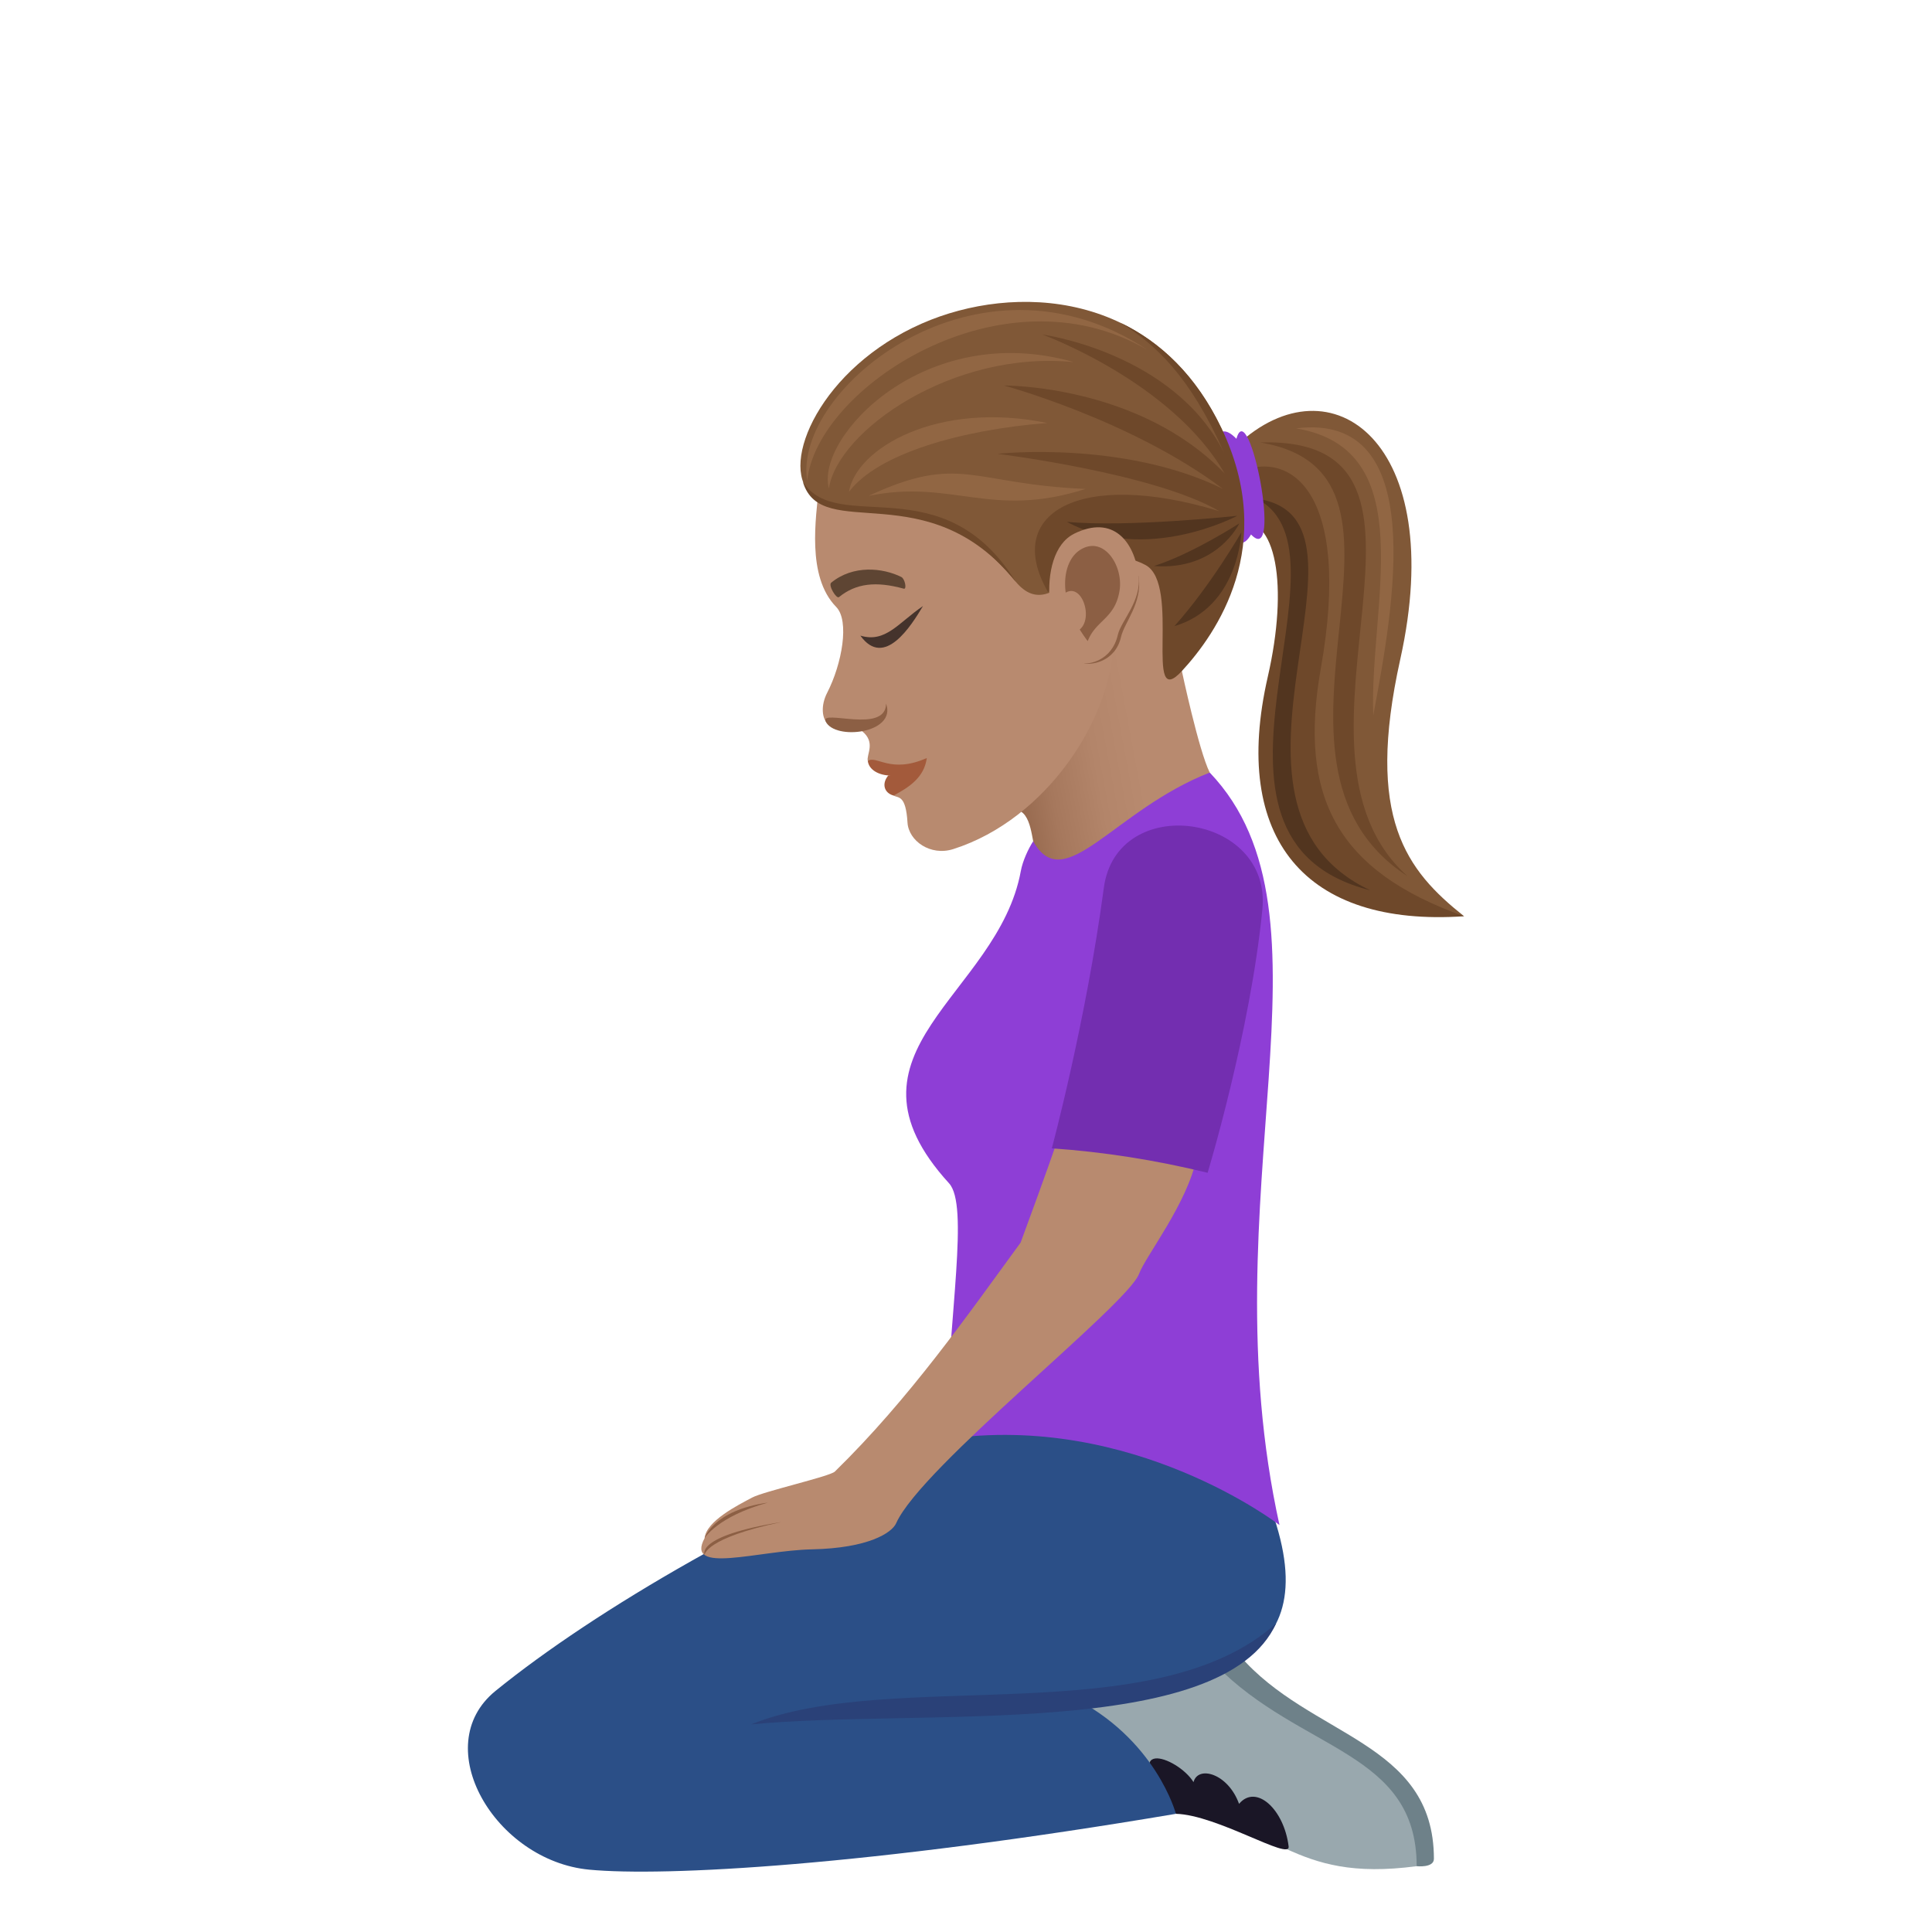 <svg xmlns="http://www.w3.org/2000/svg" xml:space="preserve" style="enable-background:new 0 0 64 64" viewBox="0 0 64 64"><path d="m40.986 14.739.103 2.239c4.733.533-3.404 12.126 7.411 13.374-1.904-1.514-3.283-3.242-2.114-8.514 1.594-7.185-2.285-10-5.4-7.1z" style="fill:#805837"/><path d="m40.943 15.683.022 1.591c1.327-.243 1.72 2.142 1.032 5.145-1.228 5.364 1.25 8.292 6.503 7.933-4.2-1.493-5.502-3.945-4.746-8.21 1.047-5.904-1.053-7.314-2.811-6.459z" style="fill:#6e482a"/><path d="M42.931 14.19c4.195.694 2.42 5.896 2.56 9.51.662-3.54 1.886-10.066-2.56-9.51z" style="fill:#916643"/><path d="M41.628 16.519c3.539 1.817-2.993 11.265 3.763 12.973-6.044-2.851.857-12.327-3.763-12.973z" style="fill:#52351f"/><path d="M41.746 14.657c6.343 1.054-.981 10.56 4.878 14.367-4.786-4.282 2.44-14.593-4.878-14.367z" style="fill:#6e482a"/><path d="M40.958 14.535c-1.503-1.55-.471 4.845.484 3.17 1.07 1.129-.07-4.662-.484-3.17z" style="fill:#8e3ed6"/><linearGradient id="a" x1="-198.94" x2="-206.101" y1="-224.498" y2="-224.498" gradientTransform="scale(1 -1) rotate(10.532 -1173.176 1170.15)" gradientUnits="userSpaceOnUse"><stop offset=".307" style="stop-color:#b88a6f"/><stop offset=".508" style="stop-color:#b3856a"/><stop offset=".733" style="stop-color:#a6785d"/><stop offset=".97" style="stop-color:#8f6247"/><stop offset="1" style="stop-color:#8c5f44"/></linearGradient><path d="M33.059 27.038c.946-.638 1.066.304 1.167.83.32 1.666 3.065 1 5.848-2.276-.365-.73-.923-3.363-.923-3.363-1.144-9.002-3.694-.879-6.093 4.809z" style="fill:url(#a)"/><path d="M46.93 61.82s.57.064.57-.244c0-3.902-4.112-4.027-6.435-6.735-.246-.287-1.311.609-1.311.609l7.175 6.37z" style="fill:#6e8189"/><path d="M38.693 59.964c3.692.384 3.996 2.419 8.236 1.856 0-3.82-3.842-3.792-6.66-6.667-9.763.896-2.745 4.251-1.576 4.81z" style="fill:#99a8ae"/><path d="M42.688 61.168c-.152-1.238-1.08-2.083-1.643-1.413-.363-1.009-1.362-1.284-1.508-.72-.535-.863-2.648-1.576-.583 1.05 1.36.033 3.793 1.566 3.734 1.083z" style="fill:#1a1626"/><path d="M41.417 48.39s-5.012-4.679-10.107-.714c-5.869 2.332-11.573 5.638-14.897 8.339-2.25 1.83-.008 5.625 3.105 5.92 2.496.236 9.212-.122 19.436-1.85 0 0-.663-2.502-3.476-3.885 5.61-.372 9.046-1.5 5.94-7.81z" style="fill:#2b4f87"/><path d="M42.274 53.776c-4.041 3.631-12.698 1.453-17.393 3.347 5.595-.544 15.619.553 17.393-3.347z" style="fill:#2a4178"/><path d="M42.385 50.52s-4.861-3.758-11.075-2.844c.14-4.23.79-7.753.128-8.478-3.99-4.373 1.62-6.203 2.378-10.344.061-.334.247-.735.41-.987 1.032 1.854 2.655-1.025 5.848-2.275 4.533 4.75-.1 14.018 2.311 24.929z" style="fill:#8e3ed6"/><path d="M37.735 42.193c.218-.59 1.605-2.336 1.91-3.858l-4.644-.478s-.313.923-1.192 3.306c-1.737 2.375-3.672 5.16-6.154 7.585-.163.16-2.353.655-2.736.859-.475.253-1.52.775-1.578 1.345-.656 1.219 1.77.41 3.559.372 1.865-.039 2.646-.547 2.787-.866.833-1.871 7.666-7.227 8.048-8.265z" style="fill:#b88a6f"/><path d="M25.441 49.775c-1.826.257-2.1 1.177-2.1 1.177s.427-.717 2.1-1.177zm.452.644c-2.903.467-2.551 1.09-2.551 1.09s0-.557 2.55-1.09z" style="fill:#8c5f44"/><path d="M40.004 38.85s1.416-4.665 1.814-8.73c.312-3.182-4.826-3.896-5.252-.71-.592 4.43-1.723 8.63-1.723 8.63 1.72.118 3.451.392 5.16.81z" style="fill:#732eb0"/><path d="M27.12 16.17c-.08.958-.416 2.918.581 3.937.447.457.192 1.886-.3 2.842-.214.415-.19.873.06 1.072.384.306.805-.035 1.094.197.471.378.136.784.192.99 0 0 1.265-.119.854 1.146.156.09.405-.033.461.893.037.61.761 1.12 1.514.881 3.123-.993 5.272-4.377 5.302-6.882.066-5.372-.958-11.107-9.758-5.076z" style="fill:#b88a6f"/><path d="M28.747 25.207c.073.596 1.32.73 1.955-.097-1.203.535-1.662-.102-1.955.097z" style="fill:#a35a3b"/><path d="M29.425 25.688c-.23.28-.132.583.176.666.513-.276 1.013-.595 1.101-1.244-.537.5-1.277.578-1.277.578z" style="fill:#a35a3b"/><path d="M27.352 23.896c.291.644 2.362.402 2-.588-.006 1.021-2.19.168-2 .588z" style="fill:#8c5f44"/><path d="M29.857 19.113c-.616-.305-1.595-.408-2.323.19-.105.087.173.545.258.477.56-.456 1.221-.534 2.147-.279.107.03.04-.328-.082-.388z" style="fill:#5e4533"/><path d="M28.501 21.056c.793 1.106 1.69-.337 2.074-.98-.82.558-1.24 1.232-2.074.98z" style="fill:#45332c"/><path d="M40.454 14.178c-2.184-4.583-6.858-4.801-9.913-3.462-3.35 1.468-4.725 4.656-3.687 5.634 1.283 1.209 3.66-.83 6.793 2.92 1.36 1.627 2.484-1.906 4.46-.807 1.18.657 3.69-1.469 2.347-4.285z" style="fill:#805837"/><path d="M33.647 19.27c-2.408-3.872-5.895-1.508-7.05-3.307.612 2.06 4.136-.313 7.05 3.307z" style="fill:#6e482a"/><path d="M26.74 15.925c.314-3.078 6.455-7.143 11.268-4.335-5.635-3.735-11.768 1.332-11.268 4.335z" style="fill:#916643"/><path d="M27.458 16.18c.288-1.905 4.101-4.594 8.12-4.183-4.942-1.414-8.572 2.494-8.12 4.183zm1.313.247c3.05-1.415 3.394-.392 7.188-.23-3.142 1.003-4.4-.336-7.188.23z" style="fill:#916643"/><path d="M28.122 16.293c.96-1.27 3.724-2.057 6.57-2.281-3.642-.745-6.328.84-6.57 2.28z" style="fill:#916643"/><path d="M40.46 14.18c-.837-1.744-2.025-2.86-3.353-3.494 1.155.707 2.304 1.758 3.439 4.305-1.686-3.326-6.017-3.91-6.017-3.91s4.287 1.563 6.036 4.6c-2.835-2.948-7.306-2.91-7.306-2.91s4.211 1.137 7.247 3.42c-3.303-1.617-7.463-1.158-7.463-1.158s5.198.64 7.347 1.9c-4.654-1.413-7.178.08-5.671 2.682 0 0 1.702-1.746 3.235-.894 1.181.657-.092 4.903 1.197 3.508 1.146-1.24 3.18-4.151 1.309-8.05z" style="fill:#6e482a"/><path d="M38.902 20.742c2.135-.627 2.22-3.109 2.22-3.109s-1.02 1.771-2.22 3.11zm-.677-1.992c2.094.16 2.829-1.412 2.829-1.412s-1.575 1.017-2.829 1.412zm2.761-1.663s-3.618.389-5.643.2c2.623 1.415 5.643-.2 5.643-.2z" style="fill:#52351f"/><path d="M35.927 21.973c.172.056 1.01-.01 1.21-.879.112-.481.697-1.105.587-1.96-.138-1.1-3.016 2.44-1.797 2.839z" style="fill:#8c5f44"/><path d="M35.577 17.684c-1.316.654-.923 3.88.296 4.28.172.056.957-.063 1.156-.932.112-.481.797-1.123.687-1.979-.138-1.099-.832-2.02-2.14-1.37z" style="fill:#b88a6f"/><path d="M35.743 18.242c-.319.224-.528.732-.44 1.39.544-.318.919.849.465 1.22a4.5 4.5 0 0 0 .264.386c.27-.7.903-.738 1.054-1.67.137-.843-.55-1.881-1.343-1.326z" style="fill:#8c5f44"/></svg>